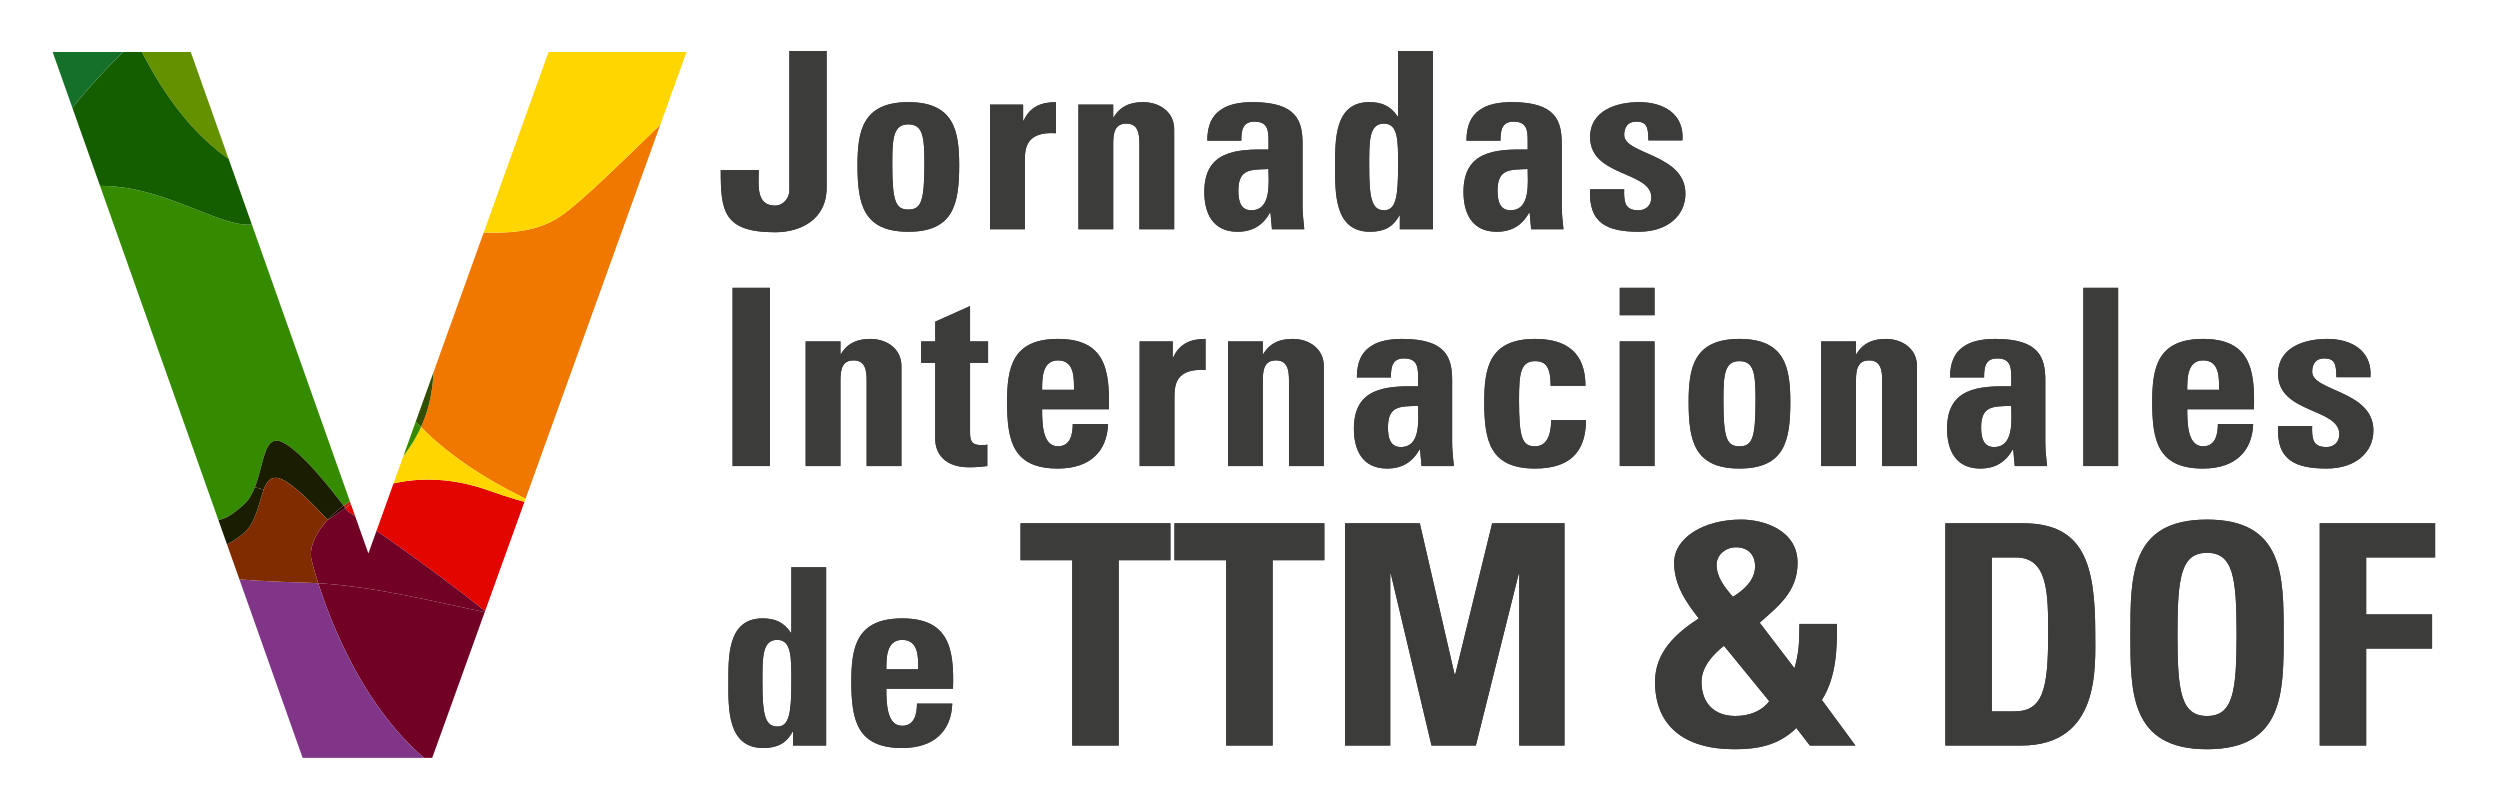 <?xml version="1.0" encoding="utf-8"?>
<!-- Generator: Adobe Illustrator 27.0.1, SVG Export Plug-In . SVG Version: 6.00 Build 0)  -->
<svg version="1.1" id="Capa_1" xmlns="http://www.w3.org/2000/svg" xmlns:xlink="http://www.w3.org/1999/xlink" x="0px" y="0px"
	 width="724.008px" height="233.155px" viewBox="0 0 724.008 233.155" enable-background="new 0 0 724.008 233.155"
	 xml:space="preserve">
<g>
	<g>
		<path fill="#3C3C3B" d="M212.156,134.973V83.352h10.797v51.621H212.156z"/>
		<path fill="#3C3C3B" d="M243.399,102.513h0.145c1-1.645,2.217-2.717,3.573-3.36c1.431-0.716,3.075-1.001,4.935-1.001
			c4.79,0,9.007,2.86,9.007,7.865v28.956h-10.079v-24.881c0-3.217-0.573-5.719-3.79-5.719c-3.217,0-3.79,2.502-3.79,5.719v24.881
			H233.32V98.866h10.079V102.513z"/>
		<path fill="#3C3C3B" d="M266.772,98.866h4.077v-5.719l10.079-4.505v10.224h5.219v6.22h-5.219v19.304
			c0,2.717-0.07,4.505,3.219,4.505c0.643,0,1.287,0,1.785-0.143v6.22c-1.357,0.143-2.788,0.358-5.219,0.358
			c-8.723,0-9.865-5.791-9.865-8.008v-22.236h-4.077V98.866z"/>
		<path fill="#3C3C3B" d="M301.805,118.529c0,4.29,0.142,10.724,4.576,10.724c3.576,0,4.289-3.431,4.289-6.434h10.224
			c-0.142,3.931-1.429,7.149-3.86,9.366c-2.359,2.216-5.935,3.502-10.653,3.502c-13.012,0-14.727-7.936-14.727-19.232
			c0-9.866,1.429-18.303,14.727-18.303c13.585,0,15.086,8.794,14.727,20.377H301.805z M311.029,112.881
			c0-3.504,0.142-8.508-4.648-8.508c-4.648,0-4.576,5.434-4.576,8.508H311.029z"/>
		<path fill="#3C3C3B" d="M339.623,98.866v4.648h0.142c1.858-4.147,5.291-5.363,9.366-5.363v9.008
			c-8.865-0.571-9.009,4.576-9.009,8.15v19.662h-10.079V98.866H339.623z"/>
		<path fill="#3C3C3B" d="M365.714,102.513h0.145c1-1.645,2.217-2.717,3.573-3.36c1.431-0.716,3.075-1.001,4.935-1.001
			c4.79,0,9.007,2.86,9.007,7.865v28.956h-10.079v-24.881c0-3.217-0.573-5.719-3.79-5.719s-3.79,2.502-3.79,5.719v24.881h-10.079
			V98.866h10.079V102.513z"/>
		<path fill="#3C3C3B" d="M420.547,128.253c0,2.216,0.287,4.504,0.501,6.72h-9.366l-0.429-4.79h-0.145
			c-2.145,3.718-5.075,5.505-9.436,5.505c-7.007,0-9.581-5.219-9.581-11.511c0-11.94,9.222-12.441,18.588-12.297v-2.788
			c0-3.075-0.429-5.291-4.075-5.291c-3.504,0-3.79,2.646-3.79,5.506h-9.865c0-4.361,1.357-7.15,3.718-8.795
			c2.287-1.716,5.576-2.359,9.436-2.359c12.8,0,14.443,5.505,14.443,12.083V128.253z M401.957,123.748
			c0,2.573,0.429,5.72,3.718,5.72c5.935,0,5.005-8.008,5.005-11.941C405.675,117.742,401.957,117.313,401.957,123.748z"/>
		<path fill="#3C3C3B" d="M449.069,111.736c0-5.363-1.357-7.149-4.504-7.149c-4.289,0-4.648,3.789-4.648,11.296
			c0,11.011,0.93,13.37,4.648,13.37c3.147,0,4.648-2.859,4.648-7.578h10.079c0,9.795-5.289,14.013-14.727,14.013
			c-13.012,0-14.727-7.936-14.727-19.232c0-9.866,1.429-18.303,14.727-18.303c9.294,0,14.585,4.147,14.585,13.584H449.069z"/>
		<path fill="#3C3C3B" d="M479.165,83.352v7.936h-10.079v-7.936H479.165z M479.165,134.973h-10.079V98.866h10.079V134.973z"/>
		<path fill="#3C3C3B" d="M489.03,116.455c0-9.866,1.429-18.303,14.727-18.303c13.299,0,14.727,8.437,14.727,18.303
			c0,11.296-1.716,19.232-14.727,19.232C490.746,135.687,489.03,127.751,489.03,116.455z M508.406,115.883
			c0-7.507-0.359-11.296-4.648-11.296c-4.289,0-4.648,3.789-4.648,11.296c0,11.011,0.93,13.37,4.648,13.37
			C507.475,129.253,508.406,126.894,508.406,115.883z"/>
		<path fill="#3C3C3B" d="M537.499,102.513h0.145c1-1.645,2.217-2.717,3.573-3.36c1.431-0.716,3.075-1.001,4.935-1.001
			c4.79,0,9.007,2.86,9.007,7.865v28.956H545.08v-24.881c0-3.217-0.573-5.719-3.79-5.719s-3.79,2.502-3.79,5.719v24.881H527.42
			V98.866h10.079V102.513z"/>
		<path fill="#3C3C3B" d="M592.334,128.253c0,2.216,0.287,4.504,0.501,6.72h-9.366l-0.429-4.79h-0.145
			c-2.145,3.718-5.075,5.505-9.436,5.505c-7.007,0-9.581-5.219-9.581-11.511c0-11.94,9.222-12.441,18.588-12.297v-2.788
			c0-3.075-0.429-5.291-4.075-5.291c-3.504,0-3.79,2.646-3.79,5.506h-9.865c0-4.361,1.357-7.15,3.718-8.795
			c2.287-1.716,5.576-2.359,9.436-2.359c12.797,0,14.443,5.505,14.443,12.083V128.253z M573.744,123.748
			c0,2.573,0.429,5.72,3.718,5.72c5.935,0,5.005-8.008,5.005-11.941C577.462,117.742,573.744,117.313,573.744,123.748z"/>
		<path fill="#3C3C3B" d="M613.42,83.352v51.621h-10.079V83.352H613.42z"/>
		<path fill="#3C3C3B" d="M633.437,118.529c0,4.29,0.142,10.724,4.576,10.724c3.576,0,4.289-3.431,4.289-6.434h10.224
			c-0.142,3.931-1.429,7.149-3.86,9.366c-2.359,2.216-5.935,3.502-10.653,3.502c-13.012,0-14.727-7.936-14.727-19.232
			c0-9.866,1.429-18.303,14.727-18.303c13.585,0,15.086,8.794,14.727,20.377H633.437z M642.661,112.881
			c0-3.504,0.142-8.508-4.648-8.508c-4.648,0-4.576,5.434-4.576,8.508H642.661z"/>
		<path fill="#3C3C3B" d="M669.61,123.39c-0.07,1.645,0,3.218,0.501,4.361c0.571,1.145,1.643,1.717,3.646,1.717
			s3.718-1.288,3.718-3.718c0-7.65-17.732-5.935-17.732-17.445c0-7.794,7.723-10.153,14.229-10.153
			c6.865,0,13.084,3.289,12.513,11.082h-9.867c0-2.502-0.287-4.004-1-4.647c-0.643-0.643-1.501-0.787-2.576-0.787
			c-2.214,0-3.431,1.43-3.431,3.861c0,5.719,17.732,5.434,17.732,17.015c0,6.293-5.149,11.011-13.513,11.011
			c-8.795,0-14.658-2.216-14.086-12.297H669.61z"/>
	</g>
	<g>
		<path fill="#3C3C3B" d="M239.397,14.78v39.609c0,9.009-7.291,12.87-14.942,12.87c-15.086,0-15.73-6.291-15.73-18.017h11.012
			c0,4.146-0.93,10.295,4.718,10.295c2.431,0,4.147-2.217,4.147-4.432V14.78H239.397z"/>
		<path fill="#3C3C3B" d="M248.331,47.883c0-9.866,1.429-18.303,14.727-18.303s14.727,8.437,14.727,18.303
			c0,11.296-1.716,19.232-14.727,19.232S248.331,59.179,248.331,47.883z M267.707,47.311c0-7.507-0.359-11.296-4.648-11.296
			s-4.648,3.789-4.648,11.296c0,11.011,0.93,13.37,4.648,13.37S267.707,58.321,267.707,47.311z"/>
		<path fill="#3C3C3B" d="M296.299,30.294v4.648h0.142c1.858-4.147,5.291-5.363,9.366-5.363v9.008
			c-8.865-0.571-9.009,4.576-9.009,8.15v19.662h-10.079V30.294H296.299z"/>
		<path fill="#3C3C3B" d="M322.39,33.941h0.145c1-1.645,2.217-2.717,3.573-3.36c1.431-0.716,3.075-1.001,4.935-1.001
			c4.79,0,9.007,2.86,9.007,7.865v28.956h-10.079V41.519c0-3.217-0.573-5.719-3.79-5.719c-3.217,0-3.79,2.502-3.79,5.719v24.881
			h-10.079V30.294h10.079V33.941z"/>
		<path fill="#3C3C3B" d="M377.225,59.68c0,2.216,0.287,4.504,0.501,6.72h-9.366l-0.429-4.79h-0.145
			c-2.145,3.718-5.075,5.505-9.436,5.505c-7.007,0-9.581-5.219-9.581-11.511c0-11.94,9.222-12.441,18.588-12.297v-2.788
			c0-3.075-0.429-5.291-4.075-5.291c-3.504,0-3.79,2.646-3.79,5.506h-9.865c0-4.361,1.357-7.15,3.718-8.795
			c2.287-1.716,5.576-2.359,9.436-2.359c12.797,0,14.443,5.505,14.443,12.083V59.68z M358.635,55.176c0,2.573,0.429,5.72,3.718,5.72
			c5.935,0,5.005-8.008,5.005-11.941C362.353,49.17,358.635,48.741,358.635,55.176z"/>
		<path fill="#3C3C3B" d="M405.391,66.401v-4.004h-0.142c-1.86,3.504-4.648,4.718-8.508,4.718
			c-10.438,0-10.082-11.582-10.082-19.018c0-7.293-0.287-18.518,9.867-18.518c3.646,0,6.147,1.072,8.222,4.147h0.142V14.78h10.082
			v51.621H405.391z M404.89,48.026c0-7.222,0.072-12.226-4.075-12.226c-4.361,0-4.289,5.005-4.289,12.226
			c0,9.079,0.643,12.87,4.289,12.87C404.246,60.896,404.89,57.106,404.89,48.026z"/>
		<path fill="#3C3C3B" d="M452.286,59.68c0,2.216,0.287,4.504,0.501,6.72h-9.366l-0.429-4.79h-0.145
			c-2.145,3.718-5.075,5.505-9.436,5.505c-7.007,0-9.581-5.219-9.581-11.511c0-11.94,9.221-12.441,18.588-12.297v-2.788
			c0-3.075-0.429-5.291-4.075-5.291c-3.504,0-3.79,2.646-3.79,5.506h-9.865c0-4.361,1.357-7.15,3.718-8.795
			c2.287-1.716,5.576-2.359,9.436-2.359c12.8,0,14.443,5.505,14.443,12.083V59.68z M433.696,55.176c0,2.573,0.429,5.72,3.718,5.72
			c5.935,0,5.005-8.008,5.005-11.941C437.414,49.17,433.696,48.741,433.696,55.176z"/>
		<path fill="#3C3C3B" d="M470.37,54.818c-0.07,1.645,0,3.218,0.501,4.361c0.571,1.145,1.643,1.717,3.646,1.717
			s3.718-1.288,3.718-3.718c0-7.65-17.732-5.935-17.732-17.445c0-7.794,7.723-10.153,14.229-10.153
			c6.865,0,13.084,3.289,12.513,11.082h-9.867c0-2.502-0.287-4.004-1-4.647c-0.643-0.643-1.501-0.787-2.576-0.787
			c-2.214,0-3.431,1.43-3.431,3.861c0,5.719,17.732,5.434,17.732,17.015c0,6.293-5.149,11.011-13.513,11.011
			c-8.795,0-14.658-2.216-14.086-12.297H470.37z"/>
	</g>
	<g>
		<path fill="#3C3C3B" d="M229.674,215.911v-4.004h-0.142c-1.86,3.504-4.648,4.718-8.508,4.718
			c-10.438,0-10.082-11.582-10.082-19.018c0-7.293-0.287-18.518,9.867-18.518c3.646,0,6.147,1.072,8.222,4.147h0.142V164.29h10.082
			v51.621H229.674z M229.173,197.537c0-7.222,0.072-12.226-4.075-12.226c-4.361,0-4.289,5.005-4.289,12.226
			c0,9.079,0.643,12.87,4.289,12.87C228.529,210.406,229.173,206.616,229.173,197.537z"/>
		<path fill="#3C3C3B" d="M256.695,199.467c0,4.29,0.142,10.724,4.576,10.724c3.576,0,4.289-3.431,4.289-6.434h10.224
			c-0.142,3.931-1.429,7.149-3.86,9.366c-2.359,2.216-5.935,3.502-10.653,3.502c-13.012,0-14.727-7.936-14.727-19.232
			c0-9.866,1.429-18.303,14.727-18.303c13.585,0,15.086,8.794,14.727,20.377H256.695z M265.919,193.819
			c0-3.504,0.142-8.508-4.648-8.508c-4.648,0-4.576,5.434-4.576,8.508H265.919z"/>
		<path fill="#3C3C3B" d="M338.963,151.541v10.699h-14.978v53.671h-13.462V162.24h-14.978v-10.699H338.963z"/>
		<path fill="#3C3C3B" d="M383.543,151.541v10.699h-14.978v53.671h-13.462V162.24h-14.978v-10.699H383.543z"/>
		<path fill="#3C3C3B" d="M389.519,215.911v-64.37h21.665l10.074,43.775h0.178l10.699-43.775h20.951v64.37H439.98v-49.659h-0.178
			l-12.393,49.659h-12.838l-11.768-49.659h-0.178v49.659H389.519z"/>
		<path fill="#3C3C3B" d="M520.225,210.829c-5.082,4.993-11.055,6.152-17.92,6.152c-14.8,0-23.002-6.954-23.002-19.525
			c0-8.559,5.973-13.997,12.66-18.366c-3.388-4.369-7.132-9.45-7.132-16.137c0-7.132,8.47-12.482,19.436-12.482
			c6.152,0,16.315,2.853,16.315,12.571c0,8.381-5.795,12.66-10.966,17.296l10.074,13.195c1.159-4.19,1.426-6.597,1.426-12.838
			h10.877c0,6.687,0,15.067-4.369,22.021l9.718,13.195h-13.195L520.225,210.829z M499.273,187.025
			c-3.21,2.496-6.508,6.152-6.508,10.431c0,6.152,3.655,9.896,9.807,9.896c3.834,0,7.489-1.248,9.807-4.279L499.273,187.025z
			 M508.278,164.023c0-3.388-2.051-5.528-5.528-5.528c-2.853,0-5.617,2.051-5.617,5.082c0,3.655,2.407,6.597,4.725,9.272
			C504.979,170.888,508.278,168.035,508.278,164.023z"/>
		<path fill="#3C3C3B" d="M563.378,151.541h22.467c17.653,0,20.951,11.768,20.951,31.828c0,9.896,1.516,32.542-21.486,32.542
			h-21.932V151.541z M576.84,206.015h6.508c8.202,0,9.807-6.152,9.807-22.289c0-11.858,0-22.289-9.361-22.289h-6.954V206.015z"/>
		<path fill="#3C3C3B" d="M616.962,183.726c0-17.029,0-33.255,22.2-33.255c22.2,0,22.2,16.226,22.2,33.255
			c0,16.85,0,33.255-22.2,33.255C616.962,216.981,616.962,200.576,616.962,183.726z M647.721,183.726
			c0-16.494-0.981-23.626-8.559-23.626c-7.578,0-8.559,7.132-8.559,23.626s0.981,23.626,8.559,23.626
			C646.74,207.352,647.721,200.22,647.721,183.726z"/>
		<path fill="#3C3C3B" d="M671.795,215.911v-64.37h33.433v9.896h-19.971v16.494h19.079v9.896h-19.079v28.084H671.795z"/>
	</g>
</g>
<g>
	<g>
		<path fill="#3C3C3B" d="M212.156,134.973V83.352h10.797v51.621H212.156z"/>
		<path fill="#3C3C3B" d="M243.399,102.513h0.145c1-1.645,2.217-2.717,3.573-3.36c1.431-0.716,3.075-1.001,4.935-1.001
			c4.79,0,9.007,2.86,9.007,7.865v28.956h-10.079v-24.881c0-3.217-0.573-5.719-3.79-5.719c-3.217,0-3.79,2.502-3.79,5.719v24.881
			H233.32V98.866h10.079V102.513z"/>
		<path fill="#3C3C3B" d="M266.772,98.866h4.077v-5.719l10.079-4.505v10.224h5.219v6.22h-5.219v19.304
			c0,2.717-0.07,4.505,3.219,4.505c0.643,0,1.287,0,1.785-0.143v6.22c-1.357,0.143-2.788,0.358-5.219,0.358
			c-8.723,0-9.865-5.791-9.865-8.008v-22.236h-4.077V98.866z"/>
		<path fill="#3C3C3B" d="M301.805,118.529c0,4.29,0.142,10.724,4.576,10.724c3.576,0,4.289-3.431,4.289-6.434h10.224
			c-0.142,3.931-1.429,7.149-3.86,9.366c-2.359,2.216-5.935,3.502-10.653,3.502c-13.012,0-14.727-7.936-14.727-19.232
			c0-9.866,1.429-18.303,14.727-18.303c13.585,0,15.086,8.794,14.727,20.377H301.805z M311.029,112.881
			c0-3.504,0.142-8.508-4.648-8.508c-4.648,0-4.576,5.434-4.576,8.508H311.029z"/>
		<path fill="#3C3C3B" d="M339.623,98.866v4.648h0.142c1.858-4.147,5.291-5.363,9.366-5.363v9.008
			c-8.865-0.571-9.009,4.576-9.009,8.15v19.662h-10.079V98.866H339.623z"/>
		<path fill="#3C3C3B" d="M365.714,102.513h0.145c1-1.645,2.217-2.717,3.573-3.36c1.431-0.716,3.075-1.001,4.935-1.001
			c4.79,0,9.007,2.86,9.007,7.865v28.956h-10.079v-24.881c0-3.217-0.573-5.719-3.79-5.719s-3.79,2.502-3.79,5.719v24.881h-10.079
			V98.866h10.079V102.513z"/>
		<path fill="#3C3C3B" d="M420.547,128.253c0,2.216,0.287,4.504,0.501,6.72h-9.366l-0.429-4.79h-0.145
			c-2.145,3.718-5.075,5.505-9.436,5.505c-7.007,0-9.581-5.219-9.581-11.511c0-11.94,9.222-12.441,18.588-12.297v-2.788
			c0-3.075-0.429-5.291-4.075-5.291c-3.504,0-3.79,2.646-3.79,5.506h-9.865c0-4.361,1.357-7.15,3.718-8.795
			c2.287-1.716,5.576-2.359,9.436-2.359c12.8,0,14.443,5.505,14.443,12.083V128.253z M401.957,123.748
			c0,2.573,0.429,5.72,3.718,5.72c5.935,0,5.005-8.008,5.005-11.941C405.675,117.742,401.957,117.313,401.957,123.748z"/>
		<path fill="#3C3C3B" d="M449.069,111.736c0-5.363-1.357-7.149-4.504-7.149c-4.289,0-4.648,3.789-4.648,11.296
			c0,11.011,0.93,13.37,4.648,13.37c3.147,0,4.648-2.859,4.648-7.578h10.079c0,9.795-5.289,14.013-14.727,14.013
			c-13.012,0-14.727-7.936-14.727-19.232c0-9.866,1.429-18.303,14.727-18.303c9.294,0,14.585,4.147,14.585,13.584H449.069z"/>
		<path fill="#3C3C3B" d="M479.165,83.352v7.936h-10.079v-7.936H479.165z M479.165,134.973h-10.079V98.866h10.079V134.973z"/>
		<path fill="#3C3C3B" d="M489.03,116.455c0-9.866,1.429-18.303,14.727-18.303c13.299,0,14.727,8.437,14.727,18.303
			c0,11.296-1.716,19.232-14.727,19.232C490.746,135.687,489.03,127.751,489.03,116.455z M508.406,115.883
			c0-7.507-0.359-11.296-4.648-11.296c-4.289,0-4.648,3.789-4.648,11.296c0,11.011,0.93,13.37,4.648,13.37
			C507.475,129.253,508.406,126.894,508.406,115.883z"/>
		<path fill="#3C3C3B" d="M537.499,102.513h0.145c1-1.645,2.217-2.717,3.573-3.36c1.431-0.716,3.075-1.001,4.935-1.001
			c4.79,0,9.007,2.86,9.007,7.865v28.956H545.08v-24.881c0-3.217-0.573-5.719-3.79-5.719s-3.79,2.502-3.79,5.719v24.881H527.42
			V98.866h10.079V102.513z"/>
		<path fill="#3C3C3B" d="M592.334,128.253c0,2.216,0.287,4.504,0.501,6.72h-9.366l-0.429-4.79h-0.145
			c-2.145,3.718-5.075,5.505-9.436,5.505c-7.007,0-9.581-5.219-9.581-11.511c0-11.94,9.222-12.441,18.588-12.297v-2.788
			c0-3.075-0.429-5.291-4.075-5.291c-3.504,0-3.79,2.646-3.79,5.506h-9.865c0-4.361,1.357-7.15,3.718-8.795
			c2.287-1.716,5.576-2.359,9.436-2.359c12.797,0,14.443,5.505,14.443,12.083V128.253z M573.744,123.748
			c0,2.573,0.429,5.72,3.718,5.72c5.935,0,5.005-8.008,5.005-11.941C577.462,117.742,573.744,117.313,573.744,123.748z"/>
		<path fill="#3C3C3B" d="M613.42,83.352v51.621h-10.079V83.352H613.42z"/>
		<path fill="#3C3C3B" d="M633.437,118.529c0,4.29,0.142,10.724,4.576,10.724c3.576,0,4.289-3.431,4.289-6.434h10.224
			c-0.142,3.931-1.429,7.149-3.86,9.366c-2.359,2.216-5.935,3.502-10.653,3.502c-13.012,0-14.727-7.936-14.727-19.232
			c0-9.866,1.429-18.303,14.727-18.303c13.585,0,15.086,8.794,14.727,20.377H633.437z M642.661,112.881
			c0-3.504,0.142-8.508-4.648-8.508c-4.648,0-4.576,5.434-4.576,8.508H642.661z"/>
		<path fill="#3C3C3B" d="M669.61,123.39c-0.07,1.645,0,3.218,0.501,4.361c0.571,1.145,1.643,1.717,3.646,1.717
			s3.718-1.288,3.718-3.718c0-7.65-17.732-5.935-17.732-17.445c0-7.794,7.723-10.153,14.229-10.153
			c6.865,0,13.084,3.289,12.513,11.082h-9.867c0-2.502-0.287-4.004-1-4.647c-0.643-0.643-1.501-0.787-2.576-0.787
			c-2.214,0-3.431,1.43-3.431,3.861c0,5.719,17.732,5.434,17.732,17.015c0,6.293-5.149,11.011-13.513,11.011
			c-8.795,0-14.658-2.216-14.086-12.297H669.61z"/>
	</g>
	<g>
		<path fill="#3C3C3B" d="M239.397,14.78v39.609c0,9.009-7.291,12.87-14.942,12.87c-15.086,0-15.73-6.291-15.73-18.017h11.012
			c0,4.146-0.93,10.295,4.718,10.295c2.431,0,4.147-2.217,4.147-4.432V14.78H239.397z"/>
		<path fill="#3C3C3B" d="M248.331,47.883c0-9.866,1.429-18.303,14.727-18.303s14.727,8.437,14.727,18.303
			c0,11.296-1.716,19.232-14.727,19.232S248.331,59.179,248.331,47.883z M267.707,47.311c0-7.507-0.359-11.296-4.648-11.296
			s-4.648,3.789-4.648,11.296c0,11.011,0.93,13.37,4.648,13.37S267.707,58.321,267.707,47.311z"/>
		<path fill="#3C3C3B" d="M296.299,30.294v4.648h0.142c1.858-4.147,5.291-5.363,9.366-5.363v9.008
			c-8.865-0.571-9.009,4.576-9.009,8.15v19.662h-10.079V30.294H296.299z"/>
		<path fill="#3C3C3B" d="M322.39,33.941h0.145c1-1.645,2.217-2.717,3.573-3.36c1.431-0.716,3.075-1.001,4.935-1.001
			c4.79,0,9.007,2.86,9.007,7.865v28.956h-10.079V41.519c0-3.217-0.573-5.719-3.79-5.719c-3.217,0-3.79,2.502-3.79,5.719v24.881
			h-10.079V30.294h10.079V33.941z"/>
		<path fill="#3C3C3B" d="M377.225,59.68c0,2.216,0.287,4.504,0.501,6.72h-9.366l-0.429-4.79h-0.145
			c-2.145,3.718-5.075,5.505-9.436,5.505c-7.007,0-9.581-5.219-9.581-11.511c0-11.94,9.222-12.441,18.588-12.297v-2.788
			c0-3.075-0.429-5.291-4.075-5.291c-3.504,0-3.79,2.646-3.79,5.506h-9.865c0-4.361,1.357-7.15,3.718-8.795
			c2.287-1.716,5.576-2.359,9.436-2.359c12.797,0,14.443,5.505,14.443,12.083V59.68z M358.635,55.176c0,2.573,0.429,5.72,3.718,5.72
			c5.935,0,5.005-8.008,5.005-11.941C362.353,49.17,358.635,48.741,358.635,55.176z"/>
		<path fill="#3C3C3B" d="M405.391,66.401v-4.004h-0.142c-1.86,3.504-4.648,4.718-8.508,4.718
			c-10.438,0-10.082-11.582-10.082-19.018c0-7.293-0.287-18.518,9.867-18.518c3.646,0,6.147,1.072,8.222,4.147h0.142V14.78h10.082
			v51.621H405.391z M404.89,48.026c0-7.222,0.072-12.226-4.075-12.226c-4.361,0-4.289,5.005-4.289,12.226
			c0,9.079,0.643,12.87,4.289,12.87C404.246,60.896,404.89,57.106,404.89,48.026z"/>
		<path fill="#3C3C3B" d="M452.286,59.68c0,2.216,0.287,4.504,0.501,6.72h-9.366l-0.429-4.79h-0.145
			c-2.145,3.718-5.075,5.505-9.436,5.505c-7.007,0-9.581-5.219-9.581-11.511c0-11.94,9.221-12.441,18.588-12.297v-2.788
			c0-3.075-0.429-5.291-4.075-5.291c-3.504,0-3.79,2.646-3.79,5.506h-9.865c0-4.361,1.357-7.15,3.718-8.795
			c2.287-1.716,5.576-2.359,9.436-2.359c12.8,0,14.443,5.505,14.443,12.083V59.68z M433.696,55.176c0,2.573,0.429,5.72,3.718,5.72
			c5.935,0,5.005-8.008,5.005-11.941C437.414,49.17,433.696,48.741,433.696,55.176z"/>
		<path fill="#3C3C3B" d="M470.37,54.818c-0.07,1.645,0,3.218,0.501,4.361c0.571,1.145,1.643,1.717,3.646,1.717
			s3.718-1.288,3.718-3.718c0-7.65-17.732-5.935-17.732-17.445c0-7.794,7.723-10.153,14.229-10.153
			c6.865,0,13.084,3.289,12.513,11.082h-9.867c0-2.502-0.287-4.004-1-4.647c-0.643-0.643-1.501-0.787-2.576-0.787
			c-2.214,0-3.431,1.43-3.431,3.861c0,5.719,17.732,5.434,17.732,17.015c0,6.293-5.149,11.011-13.513,11.011
			c-8.795,0-14.658-2.216-14.086-12.297H470.37z"/>
	</g>
	<g>
		<path fill="#3C3C3B" d="M229.674,215.911v-4.004h-0.142c-1.86,3.504-4.648,4.718-8.508,4.718
			c-10.438,0-10.082-11.582-10.082-19.018c0-7.293-0.287-18.518,9.867-18.518c3.646,0,6.147,1.072,8.222,4.147h0.142V164.29h10.082
			v51.621H229.674z M229.173,197.537c0-7.222,0.072-12.226-4.075-12.226c-4.361,0-4.289,5.005-4.289,12.226
			c0,9.079,0.643,12.87,4.289,12.87C228.529,210.406,229.173,206.616,229.173,197.537z"/>
		<path fill="#3C3C3B" d="M256.695,199.467c0,4.29,0.142,10.724,4.576,10.724c3.576,0,4.289-3.431,4.289-6.434h10.224
			c-0.142,3.931-1.429,7.149-3.86,9.366c-2.359,2.216-5.935,3.502-10.653,3.502c-13.012,0-14.727-7.936-14.727-19.232
			c0-9.866,1.429-18.303,14.727-18.303c13.585,0,15.086,8.794,14.727,20.377H256.695z M265.919,193.819
			c0-3.504,0.142-8.508-4.648-8.508c-4.648,0-4.576,5.434-4.576,8.508H265.919z"/>
		<path fill="#3C3C3B" d="M338.963,151.541v10.699h-14.978v53.671h-13.462V162.24h-14.978v-10.699H338.963z"/>
		<path fill="#3C3C3B" d="M383.543,151.541v10.699h-14.978v53.671h-13.462V162.24h-14.978v-10.699H383.543z"/>
		<path fill="#3C3C3B" d="M389.519,215.911v-64.37h21.665l10.074,43.775h0.178l10.699-43.775h20.951v64.37H439.98v-49.659h-0.178
			l-12.393,49.659h-12.838l-11.768-49.659h-0.178v49.659H389.519z"/>
		<path fill="#3C3C3B" d="M520.225,210.829c-5.082,4.993-11.055,6.152-17.92,6.152c-14.8,0-23.002-6.954-23.002-19.525
			c0-8.559,5.973-13.997,12.66-18.366c-3.388-4.369-7.132-9.45-7.132-16.137c0-7.132,8.47-12.482,19.436-12.482
			c6.152,0,16.315,2.853,16.315,12.571c0,8.381-5.795,12.66-10.966,17.296l10.074,13.195c1.159-4.19,1.426-6.597,1.426-12.838
			h10.877c0,6.687,0,15.067-4.369,22.021l9.718,13.195h-13.195L520.225,210.829z M499.273,187.025
			c-3.21,2.496-6.508,6.152-6.508,10.431c0,6.152,3.655,9.896,9.807,9.896c3.834,0,7.489-1.248,9.807-4.279L499.273,187.025z
			 M508.278,164.023c0-3.388-2.051-5.528-5.528-5.528c-2.853,0-5.617,2.051-5.617,5.082c0,3.655,2.407,6.597,4.725,9.272
			C504.979,170.888,508.278,168.035,508.278,164.023z"/>
		<path fill="#3C3C3B" d="M563.378,151.541h22.467c17.653,0,20.951,11.768,20.951,31.828c0,9.896,1.516,32.542-21.486,32.542
			h-21.932V151.541z M576.84,206.015h6.508c8.202,0,9.807-6.152,9.807-22.289c0-11.858,0-22.289-9.361-22.289h-6.954V206.015z"/>
		<path fill="#3C3C3B" d="M616.962,183.726c0-17.029,0-33.255,22.2-33.255c22.2,0,22.2,16.226,22.2,33.255
			c0,16.85,0,33.255-22.2,33.255C616.962,216.981,616.962,200.576,616.962,183.726z M647.721,183.726
			c0-16.494-0.981-23.626-8.559-23.626c-7.578,0-8.559,7.132-8.559,23.626s0.981,23.626,8.559,23.626
			C646.74,207.352,647.721,200.22,647.721,183.726z"/>
		<path fill="#3C3C3B" d="M671.795,215.911v-64.37h33.433v9.896h-19.971v16.494h19.079v9.896h-19.079v28.084H671.795z"/>
	</g>
</g>
<g>
	<defs>
		<polygon id="SVGID_1_" points="15.24,15.058 55.246,15.058 106.682,160.281 158.864,15.058 198.819,15.058 125.166,219.483 
			87.643,219.483 		"/>
	</defs>
	<clipPath id="SVGID_00000008124967180848005230000003280063966498619323_">
		<use xlink:href="#SVGID_1_"  overflow="visible"/>
	</clipPath>
	<g clip-path="url(#SVGID_00000008124967180848005230000003280063966498619323_)">
		<g id="XMLID_00000120535327646326857500000006341448406793840007_">
			<g>
				<path fill="#E20645" d="M327.898,94.375c72.54,116.04-112.51,135.85-166.53,138.67c-8.85,0.46-16.71-1.13-23.67-4.13
					c16.73-0.01,30.24-1.65,36.01-5.74c10.48-7.43-10.54-28.02-32.69-45.78c25.38,5.15,45.13,6.4,50.28-19.11
					c12.72,3.08,25.5,4.89,37.16,5.2c51.78,1.39,82.67-32.24,81.87-62.5c-0.1-3.76-0.48-6.55-1.15-8.6v-0.01
					C319.568,85.705,327.898,94.375,327.898,94.375z"/>
				<path fill="#E20645" d="M310.328,100.985c0.8,30.26-30.09,63.89-81.87,62.5c-11.66-0.31-24.44-2.12-37.16-5.2
					c0.48-2.36,0.83-4.96,1.05-7.8c14.23,0.08,30.87-1,53.15-2.25c51.52-2.89,42.17-28.73,55.86-47.98c2.67-3.75,5.3-6.27,7.82-7.87
					C309.848,94.435,310.228,97.225,310.328,100.985z"/>
				<path fill="#F08F00" d="M309.178,92.375v0.01c-2.52,1.6-5.15,4.12-7.82,7.87c-13.69,19.25-4.34,45.09-55.86,47.98
					c-22.28,1.25-38.92,2.33-53.15,2.25c0.08-1,0.14-2.03,0.18-3.09c2.2-53.26,58.27-74.41,35.21-145.59
					c16.9-14.75,32.25-25.57,39.78-23.03c18.49,6.24-50.05,85.88-13.67,104.99C285.698,100.495,304.468,77.945,309.178,92.375z"/>
				<path fill="#F07800" d="M227.738,1.805c23.06,71.18-33.01,92.33-35.21,145.59c-0.04,1.06-0.1,2.09-0.18,3.09
					c-12.97-0.06-23.93-1.08-35.33-3.8c-14.02-6.3-26.41-14.11-35.1-23.01c2.13-4.69,3.44-10.04,3.61-16.24
					c0.5-18.69-1.91-29.7-6.38-36.58c11.55-8.11,29.89,1.79,44.25-8.99C175.278,52.945,203.158,23.235,227.738,1.805z"/>
				<path fill="#FFD600" d="M220.618-16.285c2.93,6.38,5.28,12.39,7.12,18.09c-24.58,21.43-52.46,51.14-64.34,60.06
					c-14.36,10.78-32.7,0.88-44.25,8.99c-8-12.36-22.62-11.35-38.83-17.44c0.1-1.02,0.16-2.13,0.19-3.32
					c0.3-11.25-20.61-25.26-30.44-47.92C107.468-45.155,194.688-72.825,220.618-16.285z"/>
				<path fill="#E20645" d="M192.348,150.485c-0.22,2.84-0.57,5.44-1.05,7.8c-11.78-2.85-23.51-6.78-34.28-11.6
					C168.418,149.405,179.378,150.425,192.348,150.485z"/>
				<path fill="#710125" d="M141.018,177.395c22.15,17.76,43.17,38.35,32.69,45.78c-5.77,4.09-19.28,5.73-36.01,5.74
					c-27.49-11.82-40.89-45.44-45.54-60.02C109.168,169.965,126.068,174.355,141.018,177.395z"/>
				<path fill="#E20500" d="M191.298,158.285c-5.15,25.51-24.9,24.26-50.28,19.11c-19.76-15.83-40.41-29.42-40.41-29.42
					s-0.22-0.3-0.62-0.84c2.05-1.41,4.07-2.89,6.02-4.44c9.06-4.14,21.41-5.68,35.53-0.65c5.38,1.92,10.47,3.44,15.48,4.64
					C167.788,151.505,179.518,155.435,191.298,158.285z"/>
				<path fill="#FFD600" d="M121.918,123.675c8.69,8.9,21.08,16.71,35.1,23.01c-5.01-1.2-10.1-2.72-15.48-4.64
					c-14.12-5.03-26.47-3.49-35.53,0.65C112.568,137.505,118.378,131.495,121.918,123.675z"/>
				<path fill="#710125" d="M100.608,147.975c0,0,20.65,13.59,40.41,29.42c-14.95-3.04-31.85-7.43-48.86-8.5
					c-1.36-4.26-1.97-6.89-1.97-6.89c-0.7-3.23,1.03-7.48,4.7-11.46c0.01,0.01,0.02,0.02,0.03,0.03c1.69-1.12,3.39-2.26,5.07-3.44
					C100.388,147.675,100.608,147.975,100.608,147.975z"/>
				<path fill="#803588" d="M137.698,228.915c-40.72,0.01-100.49-9.61-114.08-16.87c-6.37-3.4-8.56-7.44-8.71-11.86
					c0.68-7.41,7.48-15.83,6.53-23.81c-0.01-0.09-0.02-0.18-0.03-0.27c0.25-1.66,0.34-3.32,0.17-4.96
					c-0.54-5.32-1.08-10.9-1.24-15.83c0.11-0.94,0.28-1.79,0.5-2.54c16.52,12.83,40.35,15.21,66.84,15.92
					c1.49,0.04,2.99,0.11,4.48,0.2C96.808,183.475,110.208,217.095,137.698,228.915z"/>
				<path fill="#324E00" d="M119.148,70.855c4.47,6.88,6.88,17.89,6.38,36.58c-0.17,6.2-1.48,11.55-3.61,16.24
					c-9.41-9.65-14.49-20.59-12.64-32.29C111.058,80.115,114.568,74.075,119.148,70.855z"/>
				<path fill="#358B00" d="M121.918,123.675c-3.54,7.82-9.35,13.83-15.91,19.02c-2.41,1.1-4.59,2.38-6.5,3.78
					c-3.14-4.2-12.25-15.93-17.82-18.46c-5.26-2.39-5.21,6.38-7.88,13.1c-0.78,1.98-1.8,3.79-3.27,5.08
					c-6.42,5.66-9.58,6.55-21.34,0.4c-11.75-6.15-18.02-6.31-24.29-6.48c-3.51-0.1-4.6,5.08-4.62,12.23
					c-14.96-11.96-23.75-32.74-22.78-69.08c0.15-5.67,1.29-11.52,3.29-17.45c37.8-35.42,76.34,22.45,79.52-12.4
					c16.21,6.09,30.83,5.08,38.83,17.44c-4.58,3.22-8.09,9.26-9.87,20.53C107.428,103.085,112.508,114.025,121.918,123.675z"/>
				<path fill="#B82519" d="M99.508,146.475c1.91-1.4,4.09-2.68,6.5-3.78c-1.95,1.55-3.97,3.03-6.02,4.44
					C99.848,146.945,99.688,146.725,99.508,146.475z"/>
				<path fill="#2D0306" d="M99.508,146.475c0.18,0.25,0.34,0.47,0.48,0.66c-1.68,1.18-3.38,2.32-5.07,3.44
					c-0.01-0.01-0.02-0.02-0.03-0.03C96.188,149.135,97.738,147.755,99.508,146.475z"/>
				<path fill="#1B1D00" d="M99.508,146.475c-1.77,1.28-3.32,2.66-4.62,4.07c-4.04-4.29-9.82-10.33-13.48-11.81
					c-2.75-1.1-4.04,0.46-5.03,3.04l-2.57-0.66c2.67-6.72,2.62-15.49,7.88-13.1C87.258,130.545,96.368,142.275,99.508,146.475z"/>
				<path fill="#802C00" d="M92.158,168.895c-1.49-0.09-2.99-0.16-4.48-0.2c-26.49-0.71-50.32-3.09-66.84-15.92
					c0.69-2.3,1.88-3.66,3.83-3.61c6.27,0.17,12.54,0.33,24.31,5.77c11.78,5.43,14.93,4.66,21.34-0.29
					c3.83-2.95,4.6-9.04,6.06-12.87c0.99-2.58,2.28-4.14,5.03-3.04c3.66,1.48,9.44,7.52,13.48,11.81c-3.67,3.98-5.4,8.23-4.7,11.46
					C90.188,162.005,90.798,164.635,92.158,168.895z"/>
				<path fill="#639100" d="M50.068,2.175c9.83,22.66,30.74,36.67,30.44,47.92c-0.03,1.19-0.09,2.3-0.19,3.32
					c-13.51-5.07-28.13-15.08-40.95-41.86C42.798,8.355,46.368,5.225,50.068,2.175z"/>
				<path fill="#1B1D00" d="M73.808,141.115l2.57,0.66c-1.46,3.83-2.23,9.92-6.06,12.87c-6.41,4.95-9.56,5.72-21.34,0.29
					c-11.77-5.44-18.04-5.6-24.31-5.77c-1.95-0.05-3.14,1.31-3.83,3.61c-0.18-0.14-0.37-0.29-0.55-0.43
					c0.02-7.15,1.11-12.33,4.62-12.23c6.27,0.17,12.54,0.33,24.29,6.48c11.76,6.15,14.92,5.26,21.34-0.4
					C72.008,144.905,73.028,143.095,73.808,141.115z"/>
				<path fill="#155E00" d="M80.318,53.415c-3.18,34.85-41.72-23.02-79.52,12.4c6.09-18.16,20.2-37.14,38.57-54.26
					C52.188,38.335,66.808,48.345,80.318,53.415z"/>
				<path fill="#63AD2F" d="M45.178-17.955c0.43,7.4,2.26,14.08,4.89,20.13c-3.7,3.05-7.27,6.18-10.7,9.38
					c-0.93-1.94-1.85-3.97-2.76-6.09c-36.89-86.06-106.69-41.43-149.95,61.29c-5.88,13.96-9.2,28.48-9.98,42.49
					c-16.75,1.8-27.35-3.95-32.1-14.07c-10.37-22.09,11.79-77.67,49.2-103.27c37.41-25.61,15.39-86.05,42.46-104.06
					c27.08-18.02,35.98,43.26,60.5,26.39C11.728-96.075,43.158-53.065,45.178-17.955z"/>
				<path fill="#157129" d="M36.608,5.465c0.91,2.12,1.83,4.15,2.76,6.09c-18.37,17.12-32.48,36.1-38.57,54.26
					c-3.98,3.72-7.94,8.47-11.86,14.47c-42.26,64.77-12.39,116.35-39.93,104.13s-23.77-90.11-52.32-79.99
					c-7.44,2.64-14.11,4.2-20.01,4.82c0.78-14.01,4.1-28.53,9.98-42.49C-70.082-35.965-0.282-80.595,36.608,5.465z"/>
				<path fill="#35A6DE" d="M23.608,212.265c0.61,0.29,1.21,0.54,1.82,0.75c-10.5,3.22-20.5,5.25-26.86,7.1
					c-34.44,9.96-25.82-14.52-73.12-28.66c-34.5-10.3-50.87-44.46-48.77-82.21c5.9-0.62,12.57-2.18,20.01-4.82
					c28.55-10.12,24.78,67.77,52.32,79.99s-2.33-39.36,39.93-104.13c3.92-6,7.88-10.75,11.86-14.47c-2,5.93-3.14,11.78-3.29,17.45
					c-0.97,36.34,7.82,57.12,22.78,69.08c0,0.95,0.01,1.95,0.05,2.97c-0.69,5.33,0.17,13.33,1.07,20.79
					c-1.28,8.26-6.76,16.7-6.5,24.08C14.478,204.705,16.338,208.835,23.608,212.265z"/>
				<path fill="#803588" d="M21.438,176.375c0.95,7.98-5.85,16.4-6.53,23.81c-0.26-7.38,5.22-15.82,6.5-24.08
					C21.418,176.195,21.428,176.285,21.438,176.375z"/>
				<path fill="#803588" d="M20.288,152.345c0.18,0.14,0.37,0.29,0.55,0.43c-0.22,0.75-0.39,1.6-0.5,2.54
					C20.298,154.295,20.288,153.295,20.288,152.345z"/>
			</g>
			<g>
			</g>
		</g>
	</g>
</g>
</svg>
